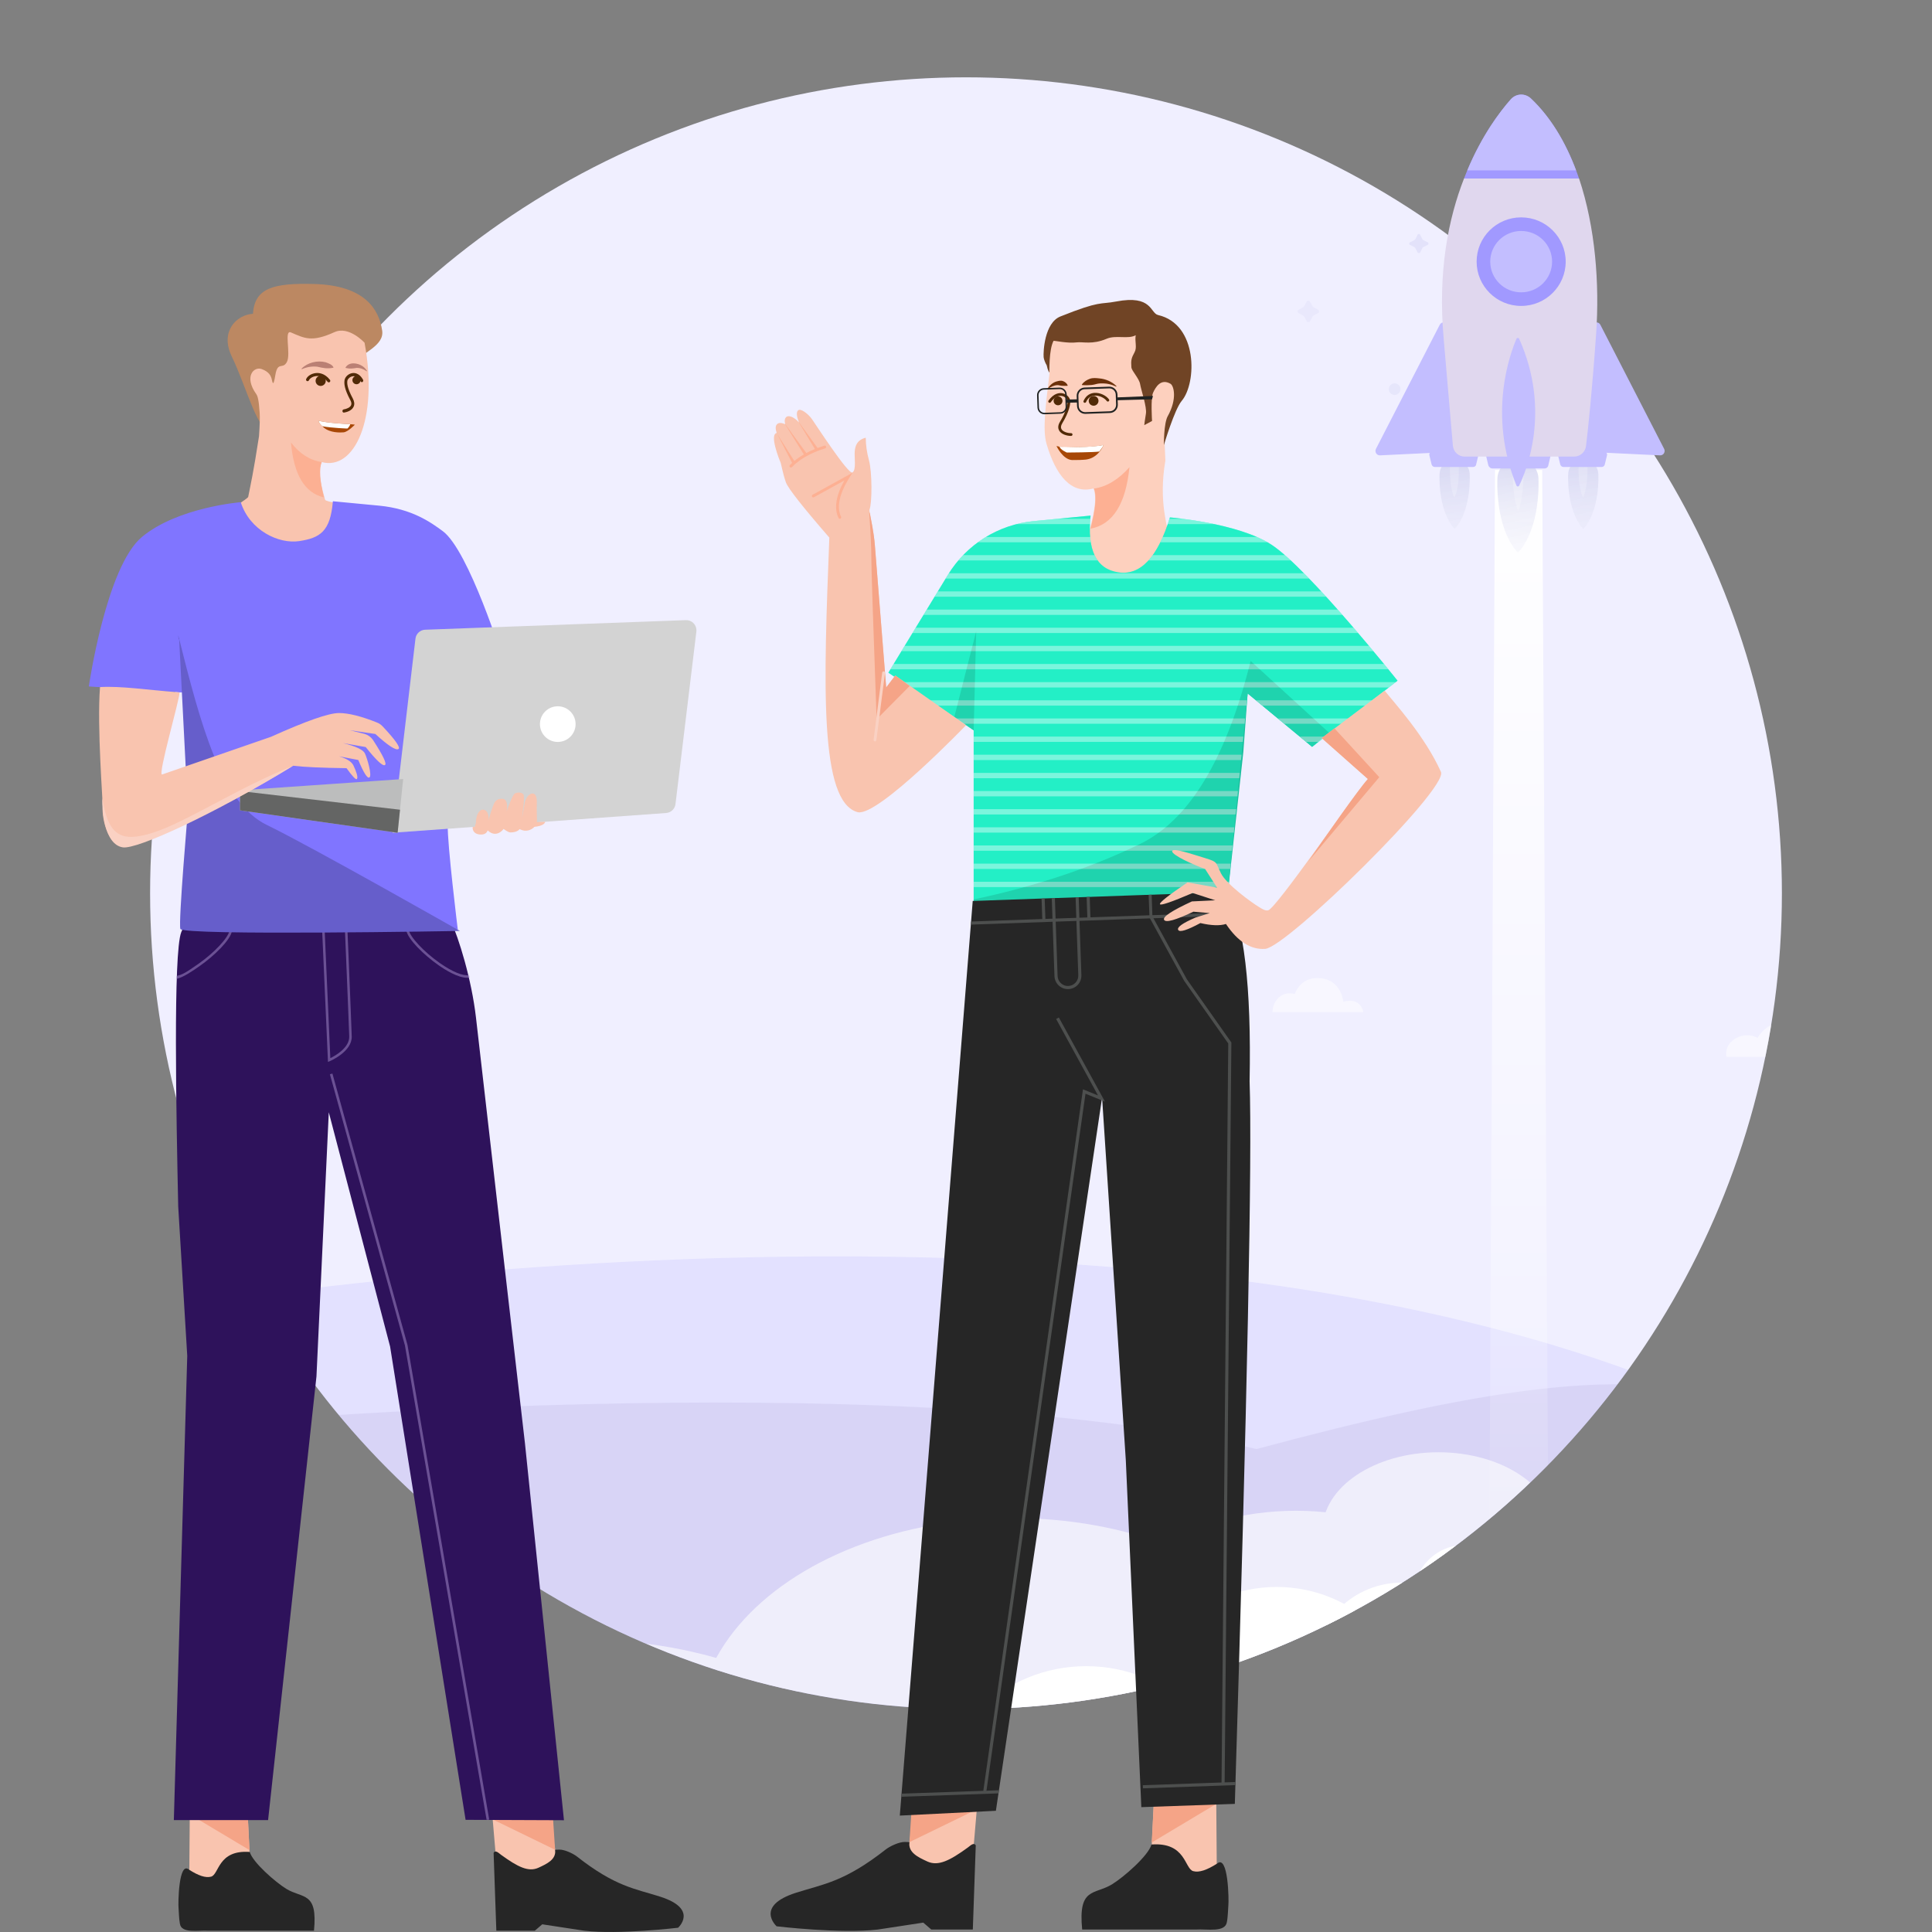 <?xml version="1.0" encoding="UTF-8"?> <svg xmlns="http://www.w3.org/2000/svg" xmlns:xlink="http://www.w3.org/1999/xlink" id="Layer_1" data-name="Layer 1" viewBox="0 0 1000 1000"><rect x="0" y="0" width="1000" height="1000" fill="#808080" stroke="none"/><defs><style> .cls-1, .cls-2, .cls-3, .cls-4, .cls-5, .cls-6, .cls-7, .cls-8, .cls-9, .cls-10, .cls-11, .cls-12, .cls-13, .cls-14, .cls-15, .cls-16, .cls-17, .cls-18, .cls-19, .cls-20, .cls-21, .cls-22, .cls-23, .cls-24, .cls-25, .cls-26, .cls-27, .cls-28, .cls-29, .cls-30, .cls-31, .cls-32, .cls-33, .cls-34, .cls-35, .cls-36, .cls-37, .cls-38, .cls-39, .cls-40, .cls-41, .cls-42, .cls-43, .cls-44, .cls-45, .cls-46, .cls-47 { stroke-width: 0px; } .cls-1, .cls-4, .cls-6, .cls-9, .cls-14, .cls-18, .cls-48, .cls-19, .cls-24, .cls-27, .cls-29, .cls-31, .cls-32, .cls-33, .cls-36, .cls-38, .cls-40, .cls-44, .cls-45 { fill-rule: evenodd; } .cls-1, .cls-35, .cls-41, .cls-43 { fill: #fff; } .cls-2, .cls-3, .cls-5 { isolation: isolate; } .cls-2, .cls-3, .cls-5, .cls-37, .cls-47 { fill: #5053c4; } .cls-2, .cls-47 { opacity: .05; } .cls-3 { opacity: .08; } .cls-4, .cls-11 { fill: #fdb093; } .cls-5 { opacity: .06; } .cls-6 { fill: #8075ff; } .cls-7 { fill: url(#linear-gradient); } .cls-8 { fill: #512a07; } .cls-49 { opacity: .6; } .cls-9 { fill: #f9c4af; } .cls-50 { clip-path: url(#clippath-2); } .cls-10 { fill: #e0d7ee; } .cls-12 { fill: #a74706; } .cls-13 { opacity: .17; } .cls-13, .cls-39 { fill: #a199ff; } .cls-14 { fill: #fcb093; } .cls-15, .cls-51 { fill: none; } .cls-16 { fill: #212322; } .cls-52 { clip-path: url(#clippath-1); } .cls-17 { fill: #b16d62; } .cls-53, .cls-22 { fill: #f0efff; } .cls-18 { fill: #fdd0be; } .cls-48, .cls-27, .cls-46 { fill: #23efc6; } .cls-54 { opacity: .4; } .cls-19 { fill: #646564; } .cls-20, .cls-24 { fill: #fad1c3; } .cls-21 { fill: #4d4f4e; } .cls-23 { fill: url(#linear-gradient-2); } .cls-25 { fill: #eaf4fc; } .cls-26 { fill: #ba8074; } .cls-28 { fill: #6b310a; } .cls-29 { fill: #704425; } .cls-30 { fill: #c3beff; } .cls-31 { fill: #d3d3d3; } .cls-32 { fill: #bcbdbd; } .cls-55 { clip-path: url(#clippath); } .cls-33 { fill: #f5a487; } .cls-34 { fill: #a991cf; } .cls-34, .cls-43 { opacity: .5; } .cls-35 { opacity: .2; } .cls-36 { fill: #1cbf9e; } .cls-37 { opacity: .1; } .cls-38 { fill: #262626; } .cls-56 { clip-path: url(#clippath-3); } .cls-40 { fill: #665ecb; } .cls-57 { mask: url(#mask); } .cls-42 { opacity: .07; } .cls-42, .cls-44 { fill: #2e125b; } .cls-45 { fill: #bc8862; } .cls-46 { clip-rule: evenodd; } .cls-51 { stroke: #515393; stroke-miterlimit: 10; } </style><clipPath id="clippath"><circle class="cls-22" cx="500" cy="462.33" r="422.31"></circle></clipPath><clipPath id="clippath-1"><rect class="cls-15" x="105.62" y="710.68" width="1327.85" height="175.78"></rect></clipPath><linearGradient id="linear-gradient" x1="786.14" y1="822.88" x2="786.14" y2="243.24" gradientUnits="userSpaceOnUse"><stop offset="0" stop-color="#fff" stop-opacity="0"></stop><stop offset="1" stop-color="#fff"></stop></linearGradient><clipPath id="clippath-2"><rect class="cls-15" x="475.17" y="772.97" width="588.58" height="113.67"></rect></clipPath><linearGradient id="linear-gradient-2" x1="787.66" y1="316.35" x2="785.7" y2="223.88" gradientUnits="userSpaceOnUse"><stop offset="0" stop-color="#fff" stop-opacity="0"></stop><stop offset="1" stop-color="#cacbed"></stop></linearGradient><mask id="mask" x="89.99" y="493.08" width="202.31" height="449.08" maskUnits="userSpaceOnUse"><path class="cls-1" d="M224.89,494.32l41.62,251.55,25.79,196.21h-48.45l-40.51-196.21-34.34-136.86-3.12,147.43-27.09,185.64h-48.78l11.09-196.21v-156.81c-6.02-20.43-9.02-36.43-9.02-48.01s3.01-27.57,9.02-47.98l123.8,1.25Z"></path></mask><clipPath id="clippath-3"><path class="cls-46" d="M564.48,266.87l-29.46,2.86c-18.36,1.78-34.81,12.1-44.41,27.86l-30.8,50.59h0l44.16,29.8v88.38s131.38-2.44,131.38-2.44l10.43-105,33.37,27.64,44.22-34.23s-46.07-57.84-65.21-70.37c-17.35-11.35-52.61-14.14-52.61-14.14h0c-6.35,20.7-15.26,30.18-26.71,28.43-11.46-1.75-16.24-11.55-14.36-29.39Z"></path></clipPath></defs><g id="founded"><circle class="cls-37" cx="500" cy="462.33" r="422.31"></circle><g><circle class="cls-53" cx="500" cy="462.33" r="422.31"></circle><g class="cls-55"><path class="cls-42" d="M1046.94,748.54c-180.59-20.86-163.88-61.04-396.59,1.49-191.96-46.02-551.58-11.92-551.58-11.92l29.79,167.53,333,93.16s778.64-227.94,585.37-250.26Z"></path><path class="cls-13" d="M1000,797.55c-265.73-231.67-910.78-120.66-910.78-120.66l53.97,178.7,321.83,136.36s681.63-66.55,534.98-194.4Z"></path><g><g class="cls-49"><g class="cls-52"><g><ellipse class="cls-41" cx="670.85" cy="851.17" rx="102.59" ry="69.2"></ellipse><ellipse class="cls-41" cx="1001.47" cy="864.49" rx="91.87" ry="61.94"></ellipse><ellipse class="cls-41" cx="849.91" cy="810.85" rx="71.8" ry="48.44"></ellipse><ellipse class="cls-41" cx="744.55" cy="792.17" rx="60.03" ry="40.48"></ellipse><ellipse class="cls-41" cx="851.47" cy="769.33" rx="34.26" ry="23.01"></ellipse><ellipse class="cls-41" cx="785.9" cy="810.16" rx="60.55" ry="40.83"></ellipse><ellipse class="cls-41" cx="301.99" cy="967.77" rx="176.3" ry="119.03"></ellipse><ellipse class="cls-41" cx="524.48" cy="896.32" rx="163.84" ry="110.55"></ellipse><ellipse class="cls-41" cx="1163.06" cy="962.07" rx="199.65" ry="134.6"></ellipse><ellipse class="cls-41" cx="716.87" cy="929.02" rx="138.93" ry="93.77"></ellipse><ellipse class="cls-41" cx="883.82" cy="917.43" rx="156.23" ry="105.36"></ellipse></g></g></g><path class="cls-43" d="M661.95,516.27c2.19-2.01,5.31-2.68,8.13-1.73,1.56-3.81,4.84-8.3,11.76-8.3,12.46,0,13.49,12.28,13.49,12.28,8.82-2.6,10.38,5.02,10.38,5.36h-47.06c0-5.02,3.29-7.61,3.29-7.61ZM904.33,535.82c1.9,0,3.81.52,5.36,1.38,3.11-5.19,8.3-8.3,14.71-8.3,6.06,0,11.07,3.11,14.19,7.79,1.73-5.71,7.27-7.61,13.32-7.61,6.92,0,12.63,5.36,13.32,12.11.52-.17,1.04-.17,1.73-.17,4.15,0,7.79,2.42,9.69,6.06h-83.04c-1.21-7.27,5.54-11.25,10.73-11.25h0Z"></path><circle class="cls-47" cx="823.92" cy="107.59" r="4.53"></circle><path class="cls-5" d="M724.87,201.42c0,1.63-1.4,3.02-3.02,3.02s-3.02-1.4-3.02-3.02,1.4-3.02,3.02-3.02,3.02,1.4,3.02,3.02Z"></path><path class="cls-25" d="M845.31,185.6l-1.86-.93c-.12-.12-.23-.12-.23-.23l-.93-1.74c-.23-.47-.93-.47-1.16,0l-.93,1.74c-.12.12-.12.23-.23.23l-1.86.93c-.47.23-.47.93,0,1.16l1.86.93c.12.12.23.12.23.23l.93,1.74c.23.47.93.47,1.16,0l.93-1.74c.12-.12.12-.23.23-.23l1.86-.93c.47-.23.47-.81,0-1.16Z"></path><path class="cls-3" d="M738.93,125.38l-2.33-1.16-.35-.35-1.16-2.33c-.35-.58-1.16-.58-1.4,0l-1.16,2.33-.35.35-2.33,1.16c-.58.35-.58,1.16,0,1.4l2.33,1.16.35.35,1.16,2.33c.35.58,1.16.58,1.4,0l1.16-2.33.35-.35,2.33-1.16c.58-.23.58-1.05,0-1.4ZM896.82,170.96l-2.79-1.51c-.12-.12-.35-.23-.35-.35l-1.51-2.79c-.35-.7-1.4-.7-1.74,0l-1.51,2.79c-.12.12-.23.35-.35.35l-2.79,1.51c-.7.35-.7,1.4,0,1.74l2.79,1.51c.12.12.35.23.35.35l1.51,2.79c.35.7,1.4.7,1.74,0l1.51-2.79c.12-.12.23-.35.35-.35l2.79-1.51c.7-.35.7-1.4,0-1.74Z"></path><path class="cls-2" d="M682.32,160.38l-2.56-1.4-.35-.35-1.4-2.56c-.35-.58-1.28-.58-1.63,0l-1.4,2.56-.35.35-2.56,1.4c-.58.35-.58,1.28,0,1.63l2.56,1.4.35.35,1.4,2.56c.35.58,1.28.58,1.63,0l1.4-2.56.35-.35,2.56-1.4c.58-.35.58-1.28,0-1.63ZM850.54,144.8l-1.86-.93c-.12-.12-.23-.12-.23-.23l-1.05-1.86c-.23-.47-.93-.47-1.16,0l-1.05,1.86c-.12.12-.12.23-.23.23l-1.86.93c-.47.23-.47.93,0,1.16l1.86.93c.12.12.23.12.23.23l1.05,1.86c.23.47.93.47,1.16,0l1.05-1.86c.12-.12.12-.23.23-.23l1.86-.93c.47-.35.47-.93,0-1.16Z"></path><path class="cls-7" d="M798.23,243.24h-24.41l-3.09,579.64h30.83l-3.32-579.64Z"></path><g class="cls-50"><g><ellipse class="cls-41" cx="725.69" cy="863.8" rx="45.5" ry="44.64"></ellipse><ellipse class="cls-41" cx="872.4" cy="872.45" rx="40.66" ry="39.97"></ellipse><ellipse class="cls-41" cx="805.1" cy="837.67" rx="31.83" ry="31.31"></ellipse><ellipse class="cls-41" cx="758.39" cy="825.73" rx="26.64" ry="26.12"></ellipse><ellipse class="cls-41" cx="805.8" cy="810.85" rx="15.22" ry="14.88"></ellipse><ellipse class="cls-41" cx="776.73" cy="837.33" rx="26.82" ry="26.47"></ellipse><ellipse class="cls-41" cx="562.2" cy="939.23" rx="78.2" ry="76.82"></ellipse><ellipse class="cls-41" cx="660.81" cy="892.86" rx="72.66" ry="71.45"></ellipse><ellipse class="cls-41" cx="944.03" cy="935.42" rx="88.41" ry="87.02"></ellipse><ellipse class="cls-41" cx="746.28" cy="914.14" rx="61.59" ry="60.55"></ellipse><ellipse class="cls-41" cx="820.16" cy="906.53" rx="69.2" ry="67.99"></ellipse></g></g></g></g></g><g><path class="cls-23" d="M827.3,245.68c0-4.35-3.46-7.81-7.81-7.81s-7.81,3.46-7.81,7.81c0,0-1.02,18.31,7.81,28.17,8.84-9.73,7.81-28.17,7.81-28.17ZM760.72,245.68c0-4.35-3.46-7.81-7.81-7.81s-7.81,3.46-7.81,7.81c0,0-1.02,18.31,7.81,28.17,8.84-9.73,7.81-28.17,7.81-28.17ZM796.31,247.99c0-5.76-4.74-10.5-10.63-10.5s-10.63,4.74-10.63,10.5c0,0-1.41,24.97,10.63,38.16,12.04-13.19,10.63-38.16,10.63-38.16Z"></path><path class="cls-35" d="M788.63,242.74c0-3.33-1.28-6.02-2.82-6.02s-2.82,2.69-2.82,6.02c0,0-.38,14.21,2.82,21.9,3.07-7.68,2.82-21.9,2.82-21.9ZM821.67,242.23c0-2.3-1.02-4.23-2.3-4.23s-2.3,1.92-2.3,4.23c0,0-.26,10.12,2.3,15.37,2.56-5.38,2.3-15.37,2.3-15.37ZM755.08,242.23c0-2.3-1.02-4.23-2.3-4.23s-2.3,1.92-2.3,4.23c0,0-.26,10.12,2.3,15.37,2.69-5.38,2.3-15.37,2.3-15.37Z"></path><path class="cls-30" d="M829.1,241.71h-19.85c-.77,0-1.41-.51-1.66-1.28l-1.15-4.74c-.26-1.02.51-2.05,1.66-2.05h22.02c1.02,0,1.92,1.02,1.66,2.05l-1.15,4.74c-.13.64-.77,1.28-1.54,1.28h0Z"></path><path class="cls-30" d="M762.51,241.71h-19.85c-.77,0-1.41-.51-1.66-1.28l-1.15-4.74c-.26-1.02.51-2.05,1.66-2.05h22.02c1.02,0,1.92,1.02,1.66,2.05l-1.15,4.74c0,.64-.77,1.28-1.54,1.28h0Z"></path><path class="cls-30" d="M799.39,242.48h-26.89c-1.02,0-1.92-.77-2.18-1.79l-1.54-6.53c-.38-1.41.77-2.82,2.18-2.82h29.84c1.41,0,2.56,1.41,2.18,2.82l-1.54,6.53c-.13,1.15-1.02,1.79-2.05,1.79Z"></path><path class="cls-30" d="M745.22,168.08c.9-1.79,3.59-1.54,4.23.38l9.73,29.71,10.5,32.01c.51,1.41-.51,2.95-2.05,2.95l-53.27,2.56c-1.79.13-2.95-1.79-2.18-3.33l33.04-64.28Z"></path><path class="cls-30" d="M828.33,168.08c-.9-1.79-3.59-1.54-4.23.38l-9.73,29.71-10.5,32.01c-.51,1.41.51,2.95,2.05,2.95l53.27,2.56c1.79.13,2.95-1.79,2.18-3.33l-33.04-64.28Z"></path><path class="cls-10" d="M747.27,175.64l4.74,55.06c.27,3.19,2.94,5.65,6.15,5.63h56.6c3.07,0,5.76-2.3,6.15-5.38,1.02-8.45,3.07-27.15,5.25-58.26,1.79-25.74-.38-55.06-8.84-80.29h-59.54c-8.07,20.62-13.7,48.15-10.5,83.23h0Z"></path><path class="cls-39" d="M781.97,51.43c-6.02,6.79-16.26,20.36-24.2,40.98h59.54c-5.51-16.13-13.57-30.73-24.97-41.49-3.07-2.82-7.68-2.56-10.37.51Z"></path><path class="cls-30" d="M815.79,88.19c-5.44-14.45-13.05-27.46-23.45-37.27-3.07-2.82-7.68-2.56-10.37.51-5.6,6.31-14.85,18.5-22.5,36.76h56.32Z"></path><ellipse class="cls-39" cx="787.35" cy="135.43" rx="23.05" ry="22.92"></ellipse><ellipse class="cls-30" cx="787.35" cy="135.43" rx="16.01" ry="15.88"></ellipse><path class="cls-30" d="M784.92,175.38c-3.07,7.17-15.11,38.8,0,75.93.26.64,1.15.64,1.41,0,3.46-7.04,16.77-38.54,0-75.93-.26-.64-1.15-.64-1.41,0Z"></path></g><g id="man-02-standing-happy"><g><g id="foot"><polygon class="cls-9" points="128.11 937.2 130.37 983.53 97.87 984.75 98.29 929.97 128.11 937.2"></polygon><polygon class="cls-33" points="98 938.99 129.16 957.62 128.11 937.2 127.57 937.13 98.14 937.91 98 938.99"></polygon><path class="cls-38" d="M97.89,967.77c4.83,3.06,8.51,4.34,11.35,3.59,4.25-1.12,3.45-14,20.03-12.79,1.53,5.4,13.33,15.67,18.94,19.1,8.42,5.15,16.33,1.25,14.3,21.67h-54.58c-5.16-.36-14.1,1.63-14.82-3.66-.51-2.53-.55-6.88-.69-7.99-.27-2.23,0-24.78,5.47-19.92Z"></path></g><g id="foot-2" data-name="foot"><polygon class="cls-9" points="282.82 930.82 290.59 976.3 258.43 981.68 253.48 923.84 282.82 930.82"></polygon><polygon class="cls-33" points="253.78 941.12 253.78 941.12 287.32 957.44 285.93 936.53 253.78 941.12"></polygon><path class="cls-38" d="M255.5,959.02c.98-1.67,2.64.15,3.84,1.02,8.57,6.22,14.15,9.08,19.37,6.69,4.56-2.09,9.27-4.32,8.61-9.3l2.19-.08c2.73-.03,6.98,1.96,9.03,3.51,19.93,15.67,30.02,16.67,43.04,20.81,20.2,6.41,9.4,16.12,9.4,16.12,0,0-30.69,3.66-48.54,1.55l-21.77-3.32-3.86,3.32h-19.91s-1.41-40.32-1.41-40.32Z"></path></g></g><g id="legs"><path class="cls-44" d="M229.18,464.32c.52.36,1.02,5.55,4.08,12.14,4.14,8.92,10.83,30.37,13.11,50.27,8.59,75.19,25.35,220.35,25.35,220.35l20.19,195.07-50.92-.21-39.08-244.99-31.73-121.25-6.38,136.74-25.04,229.64h-48.78l6.94-240.29-4.68-77.36c-1-46.76-2.67-131.18,1.58-141.95,3.22-8.16,6.87-10.1,7.73-21.05,0,0,123.75.21,127.61,2.9Z"></path><path class="cls-51" d="M98.77,473.99s118.16,5.59,133.84,3.01"></path><path class="cls-34" d="M169.76,549.66l-3.21-72.42,1.3-.06,3.13,70.52c2.56-1.26,9.95-5.42,9.78-11.23-.21-7.43-2.9-71.37-2.93-72.02l1.3-.05c.03.65,2.72,64.6,2.93,72.03.23,7.87-10.96,12.66-11.43,12.86l-.86.36Z"></path><line class="cls-51" x1="137.87" y1="475.6" x2="138.3" y2="462.5"></line><line class="cls-51" x1="205.98" y1="477.97" x2="205.76" y2="463.57"></line><g class="cls-57"><polygon class="cls-34" points="251.9 942.16 209.59 696.41 170.76 556.04 172.06 555.68 210.91 696.09 253.23 941.89 251.9 942.16"></polygon></g><path class="cls-34" d="M241.78,506.1c-4.76,0-11.25-4.02-14.88-6.57-7.47-5.24-15.84-13.35-16.64-18.08l1.28-.22c.63,3.72,7.85,11.45,16.11,17.24,6.49,4.55,12.02,6.82,15.2,6.24l.23,1.28c-.41.08-.85.11-1.29.11Z"></path><path class="cls-34" d="M91.19,506.73l.11-1.59c3.02-.58,4.89-1.69,11.38-6.24,8.26-5.78,15.48-13.52,16.11-17.24l1.28.22c-.8,4.73-9.17,12.85-16.64,18.08-3.64,2.55-8.6,5.99-12.23,6.76Z"></path></g><g id="heat"><g><path class="cls-45" d="M187.99,190.39c-5.33,7.86-40.42,29.8-47.2,32.38-7.04,2.68-12.92-21.92-20.86-38.34-6.11-12.63,2.19-21.45,11-22.02.89-13.37,10.54-15.96,31.56-15.42,26.11.67,33.67,12.94,35.33,24.15,1.18,7.95-10.67,11.4-14.44,16.96l4.62,2.3Z"></path><path class="cls-9" d="M173.15,171.9c-11.89,5.41-15.5,3.17-22.55.17-3.74-1.59.06,11.01-2.07,15.21-2.13,4.21-4.82-.54-6.02,6.9-1.2,7.44-1.6,2.7-1.98,1.63-.37-1.08-1.12-3.37-5.11-4.79-3.99-1.42-9.29,3.8-2.78,12.97.74,1.05,1.33,3.01,1.77,9.77.16,2.47.04,6.49-.35,12.05-2.96,19.23-4.3,24.76-5.59,31.37-.2,1.01-11.54,7.62-11.28,8.7,2.75,11.35,28.81,22.25,36.41,22.69,7.68.44,28.63-11.92,26.43-26.55-.18-1.23-11.38-2.06-11.76-3.38-3.43-12.07-3.43-15.45-1.76-19.47,16.7,4.52,29.58-21.69,22.19-61.76,0,0-8.1-8.9-15.56-5.5Z"></path><path class="cls-14" d="M150.6,229.02c4.5,5.84,9.8,9.23,15.92,10.14-1.38,3.33-.99,9.45,1.12,18.29-9.94-2.32-15.62-11.79-17.04-28.44Z"></path></g><g id="head"><g><path class="cls-12" d="M177.84,223.78c-1.82.14-6.94.32-10.21-2.44-.98-.83-2.46-2.31-2.87-3.57,5.41,1.24,12.89,1.61,16.24,1.77,1.4.07,2.68.27,2.68.27,0,0-3.6,3.79-5.84,3.96Z"></path><path class="cls-41" d="M179.79,221.81s-7.91-.24-12.96-1.19c-.73-.75-1.47-1.41-2.08-2.85,5.41,1.24,13.22,1.63,16.57,1.79-.53,1.53-1.53,2.25-1.53,2.25Z"></path></g><g id="face"><circle class="cls-8" cx="165.98" cy="197.13" r="2.63"></circle><path class="cls-8" d="M170.16,197.91c-.24,0-.47-.11-.62-.31-2.25-2.92-4.77-3.08-6.06-2.92-1.82.23-3.2,1.28-3.57,2.15-.17.4-.63.58-1.03.41-.4-.17-.58-.63-.41-1.03.66-1.54,2.64-2.81,4.82-3.09,1.63-.21,4.78-.03,7.51,3.52.26.34.2.84-.14,1.1-.14.11-.31.16-.48.16Z"></path><path class="cls-8" d="M186.65,196.76c0,1.17-.95,2.12-2.12,2.12-1.17,0-2.12-.95-2.12-2.12,0-1.17.95-2.12,2.12-2.12s2.12.95,2.12,2.12Z"></path><path class="cls-8" d="M177.98,213.57c-.36,0-.68-.3-.73-.72-.05-.46.23-.87.63-.94,1.44-.22,3.31-.93,3.85-2.2.29-.69.16-1.56-.39-2.58-3.16-5.89-3.28-8.65-2.99-10.39v-.03s.03-.15.03-.15c.41-1.69,2.06-3.13,3.92-3.44,2.17-.36,4.21.89,5.61,3.42.22.39.11.9-.23,1.15-.34.24-.8.12-1.01-.27-1.09-1.97-2.56-2.92-4.15-2.65-1.37.22-2.45,1.3-2.7,2.18h0c-.24,1.32-.21,3.72,2.79,9.31.82,1.54.98,2.93.46,4.16-.99,2.35-4.06,2.99-4.98,3.13-.03,0-.07,0-.1,0Z"></path><path class="cls-26" d="M172.42,190.36c-3.1.6-5.3.13-8.15-.55-2.71-.31-5.39.13-7.94,1.24-.18.07-.34-.17-.19-.3,3.05-3.11,8.2-4.36,12.46-3.23,1.51.6,3.14,1.04,3.98,2.52.08.13-.02.31-.17.32h0Z"></path><path class="cls-26" d="M178.85,190.22c1.79-3.11,6.36-2.43,8.97-.58.88.63,1.57,1.46,2.12,2.31.08.12-.07.27-.19.19-1.56-1.1-3.32-1.76-5.19-1.71-1.98.32-3.43.56-5.59.03-.11-.01-.18-.14-.12-.24h0Z"></path></g></g></g><g id="shirt"><path class="cls-6" d="M229.25,357.08l-1.3,2.6s4.13,57.83,3.81,67.33c-.32,9.51,5.2,54.23,5.2,54.23l-133.61-39.63-7.79-83.23h-2.6l-46.98-3.07s8.95-62,27.51-77.4c18.57-15.41,51.12-17.98,51.12-17.98,4.67,14.66,19.68,21.76,30.29,20.14,10.61-1.62,16.11-4.83,17.4-20.62l23.98,2.28c17.01,1.65,26.7,8.62,32.9,13.19,13.53,9.99,31.22,66.6,31.22,66.6l-31.15,15.58Z"></path><path class="cls-40" d="M138.14,427.01c23.54,11.44,99.9,54.85,99.9,54.85,0,0-143.62,2.58-144.69-1.07-1.07-3.65,3.92-61.29,3.92-61.29l-4.53-88.48-.32-.22-.17-2.02c11.77,47.03,22.34,86.79,45.89,98.24Z"></path></g><g><g id="laptop"><path class="cls-31" d="M220.07,325.94l134.94-4.96c2.91-.11,5.35,2.17,5.46,5.07.01.28,0,.55-.03.83l-10.81,89.31c-.3,2.5-2.34,4.44-4.85,4.62l-141.6,10.22h0l11.86-100.45c.3-2.58,2.44-4.55,5.04-4.65Z"></path><polygon class="cls-32" points="205.81 431.05 124.24 419.43 124.24 409.05 208.68 403.22 205.81 431.05"></polygon><circle class="cls-41" cx="288.7" cy="374.8" r="9.23"></circle><polygon class="cls-19" points="124.24 409.46 124.24 419.43 205.81 431.05 207.04 419.11 124.24 409.46"></polygon></g><g id="arm"><path class="cls-9" d="M53.14,417.63c.2-2.35-3.01-41.35-1.37-62,11.19-.63,23.85,1.45,41.18,2.75,0,3.89-11.43,42.96-9.04,42.49l56.42-19.52c18.14-8.19,29.85-12.28,35.13-12.28,4.95,0,11.53,1.64,19.73,4.93h0c1.07.43,2.02,1.08,2.81,1.92,6.83,7.25,9.54,11.19,8.15,11.82-1.47.66-5.43-1.95-11.86-7.83l-13.07-1.92,7.25,1.83c1.93.49,3.61,1.69,4.7,3.36,5.05,7.79,7.09,12.05,6.12,12.78-1.08.81-4.41-2.29-10.01-9.29l-11.73-2.05c6.7,1.68,10.48,3.47,11.34,5.37,1.29,2.85,3.85,11.68,2.26,12.45-1.06.51-2.96-2.51-5.7-9.06l-9.98-1.92c4.06,1.2,6.56,2.8,7.49,4.79,1.4,2.98,2.5,6.08,1.78,6.96-.48.59-2.27-1.29-5.38-5.61-12.7-.15-21.92-.57-27.64-1.25-41.16,25.19-74.49,38.65-84.78,41.38-11.22,2.87-14.28-14.58-13.81-20.11Z"></path><path class="cls-24" d="M52.96,413.09c-.17,6.31.99,24.02,10.6,25.5,7.44,1.15,47.01-17.05,88.16-42.23-29.09,11.63-55.36,29.24-72.69,34.69-16.72,5.25-23.01,1.29-26.07-17.96Z"></path></g><path id="arm-5" class="cls-9" d="M252.42,429.85c-.83,2.35-3.49,2.35-5.21,1.87-2.9-.8-2.57-3.56-2.57-3.56,0,0-.15-.19,1.22-.28-.06-.64.41-1.38.44-2.06.17-4.72,1.97-6.66,3.6-6.77,3.68.18,2.95,6,2.98,5.78.21-1.77,2.13-7.52,2.9-9.06,1.13-2.27,3.05-2.4,4.26-2.32,3.54.24,2.19,6.58,2.19,6.58,0,0,2.94-8.86,4.4-9.42,2.24-.86,3.86-.07,4.25.52,1.08,1.64-.79,12.61-.79,12.61,0,0,.88-3.76,1.48-7.92.75-5.18,6.41-7.98,6.29-.72-.12,7.26.07,5.51.07,9.72,0,2.81-3,5.49-6.6,5.12-.86-.09-2.43-.78-2.43-.78,0,0-.9,1.67-4.67,1.71-1.21.01-3.57-1.8-3.57-1.8,0,0-3.6,5.09-8.23.77Z"></path><path class="cls-9" d="M282.19,425.34s0,2.28-6.39,2.71c-1.68.11.68-2.48.68-2.48l5.71-.23Z"></path></g></g><g id="man-01-standing-pointing-1"><g id="head-2" data-name="head"><g><path class="cls-18" d="M552.23,166.82c11.25-.49,42.87,1.72,47.44.05,4.57-1.66,13.38,36.43,5.7,46.67-1.01,1.39-1.8,3.68-2.46,11.28-.23,2.63-.03,7.07.29,13.59-3.82,22.23,1.79,34.98,1.43,39.07-1.2,13.75-15.55,31.34-25.33,31.96-9.78.62-23.33-9.71-17.2-29.22,4.45-13.76,5.83-22.78,3.87-27.38-11.49,3.08-19.5-6.69-24.31-23.18-2.12-7.28-.36-20.2,1.44-35.37.49-4.16-1.11-6.71-.69-11.14-2.1-4.88,3.26-15.44,9.83-16.34Z"></path><g id="face-2" data-name="face"><circle class="cls-8" cx="566.05" cy="207.47" r="2.53"></circle><path class="cls-8" d="M561.5,208.5c-.1,0-.2-.02-.29-.06-.36-.16-.52-.58-.36-.94,1.38-3.1,3.7-3.96,5.41-4.13,3.14-.31,6.41,1.46,7.75,3.35.23.32.15.77-.17,1-.32.23-.77.15-1-.17-1.08-1.53-3.86-3.01-6.44-2.76-1.93.19-3.36,1.3-4.25,3.29-.12.27-.38.42-.65.42Z"></path><circle class="cls-8" cx="547.64" cy="207.47" r="2.3"></circle><path class="cls-8" d="M554.44,225.64c-2.32,0-5.15-.87-6.24-2.81-.5-.89-.84-2.39.42-4.47,3.15-5.2,4.22-9.37,3.87-11.04h0c-.29-.97-1.4-2.11-2.92-2.38-1.93-.34-3.95.81-5.69,3.25-.23.32-.68.4-1,.17-.32-.23-.4-.68-.17-1,2.8-3.93,5.65-4.08,7.1-3.83,2.24.4,3.68,2.06,4.06,3.44l.03.12v.04c.33,1.91-.54,6.14-4.08,11.97-.72,1.19-.86,2.21-.4,3.02.77,1.36,3.1,2.08,5,2.08.39,0,.71.32.71.71s-.32.71-.71.71Z"></path><path class="cls-28" d="M560,199.03c.96-1.45,2.49-2.38,4.08-2.96,1.59-.6,3.33-.38,4.97-.21,3.27.29,6.43,1.65,8.77,3.94.13.12-.01.35-.18.27,0,0,0,0,0,0l-.53-.24c-1.86-.84-3.89-1.32-5.93-1.38-1.06-.04-2.18-.01-3.22.2-1.05.25-2.06.56-3.15.63-.72.06-1.45.11-2.22.12-.77.01-1.56.01-2.44-.08-.14,0-.23-.17-.15-.29h0Z"></path><path class="cls-28" d="M552.49,199.69c-1.01.06-1.86.03-2.79-.01-.81,0-1.55-.36-2.36-.33-1.79.06-3.39.85-4.85,1.91-.1.08-.25-.05-.18-.17,1.02-1.71,2.72-3.2,4.71-3.69,1.03-.28,2.21-.55,3.24-.12,1.04.41,1.95,1.12,2.37,2.21.04.1-.04.2-.14.2h0Z"></path></g><path class="cls-4" d="M566.26,252.87c1.45,3.66.83,10.69-1.82,20.78,11.69-2.22,18.23-12.85,20.18-31.85-5.56,6.29-11.8,10.17-18.36,11.07Z"></path><g><path class="cls-12" d="M555.01,238.12c1.62.06,5.75-.07,7.12-.25,6.06-.81,8.63-6.35,9.02-7.54-5.87,1.35-16.18,1.11-19.81,1.28-1.52.07-4.51-.76-4.51-.76,0,0,3.25,7.09,8.19,7.28Z"></path><path class="cls-41" d="M552.2,234.23s14.47-.08,16.81-.52c.78-1.16,1.69-2.02,2.14-3.39-5.87,1.35-19.41,1.27-22.78.9.58,1.66,3.83,3.01,3.83,3.01Z"></path></g><path class="cls-29" d="M602.45,230.32s5.44-18.38,9.22-22.85c7.79-9.19,8.48-39.62-12.24-44.41-4.17-.96-2.97-10.59-21.71-7-8.54,1.64-7.84-.67-28.86,7.74-8.28,3.31-8.91,18.31-8.68,21.08.1,1.2.99,3.24,1.58,4.17.64,3.07,1.42,3.79,1.42,3.79,0,0-.35-11.98,2.16-16.46.59-.05,7.44,1.41,11.82.84,3.36-.44,8.23,1.29,15.61-1.87,4.83-2.07,11.13.36,15.07-1.84-.56,3.41.81,6.24-.59,8.81-1.65,3.02-1.93,4.12-1.65,7.76.15,1.95,4.04,5.78,4.52,8.74.48,2.95,3.6,11.94,3,15.33s-.84,5.89-.84,5.89l4.02-2.14s-.79-11.75.54-14.66c1.44-3.16,4.1-7.4,8.98-4.62,1.77,1.01,3.6,7.83-1.37,16.7-2.15,3.84-2.01,14.99-2.01,14.99Z"></path><g><path class="cls-16" d="M551.74,206.83l5.85-.15.1,1.65-5.85.15-.1-1.65ZM577.74,205.71l19.05-.77-.52,1.74-18.55.5.02-1.47Z"></path><path class="cls-16" d="M561.67,214.21c-2.25,0-4.12-1.79-4.2-4.06l-.18-5.21c-.04-1.12.36-2.19,1.13-3.01s1.81-1.3,2.93-1.34l12.7-.45c1.12-.04,2.19.36,3.01,1.13.82.77,1.3,1.81,1.34,2.93l.18,5.21c.08,2.32-1.74,4.27-4.05,4.35h0l-12.7.45c-.05,0-.1,0-.15,0ZM574.19,201.02s-.08,0-.12,0l-12.7.45c-.89.03-1.71.41-2.32,1.06-.61.65-.92,1.5-.89,2.38l.18,5.21c.06,1.83,1.61,3.27,3.44,3.21l12.7-.45c1.83-.06,3.27-1.61,3.21-3.44l-.18-5.21c-.03-.89-.41-1.71-1.06-2.32-.62-.58-1.42-.89-2.26-.89Z"></path><path class="cls-16" d="M540.58,214.42c-.91,0-1.77-.34-2.44-.96-.7-.65-1.1-1.54-1.14-2.49l-.22-6.35c-.07-1.97,1.48-3.63,3.45-3.7l8.18-.29c1.97-.07,3.63,1.48,3.7,3.45l.22,6.35c.07,1.97-1.48,3.63-3.45,3.7h0l-8.18.29s-.09,0-.13,0ZM548.54,201.4s-.07,0-.1,0l-8.18.29c-1.55.05-2.76,1.36-2.71,2.91l.22,6.35c.03.75.34,1.45.89,1.96.55.51,1.27.78,2.02.75l8.18-.29c1.55-.05,2.76-1.36,2.71-2.91l-.22-6.35c-.05-1.52-1.3-2.71-2.81-2.71Z"></path></g></g></g><g><g id="foot-3" data-name="foot"><polygon class="cls-9" points="597.28 931.63 594.84 981.65 629.92 982.97 629.47 923.83 597.28 931.63"></polygon><polygon class="cls-33" points="629.78 933.56 596.14 953.67 597.28 931.63 597.87 931.56 629.63 932.4 629.78 933.56"></polygon><path class="cls-38" d="M629.89,964.64c-5.22,3.3-9.19,4.68-12.25,3.87-4.59-1.21-3.73-15.11-21.62-13.8-1.65,5.83-14.39,16.91-20.45,20.62-9.08,5.55-17.62,1.34-15.44,23.39h58.92c5.58-.39,15.22,1.76,16-3.96.55-2.73.6-7.42.75-8.62.3-2.4,0-26.75-5.91-21.5Z"></path></g><g id="foot-4" data-name="foot"><polygon class="cls-9" points="475.58 924.75 467.19 973.84 501.9 979.65 507.25 917.22 475.58 924.75"></polygon><polygon class="cls-33" points="506.92 935.87 506.92 935.87 470.72 953.48 472.22 930.92 506.92 935.87"></polygon><path class="cls-38" d="M505.07,955.19c-1.05-1.8-2.84.16-4.15,1.1-9.25,6.71-15.27,9.8-20.91,7.22-4.92-2.26-10.01-4.66-9.3-10.03l-2.37-.09c-2.95-.04-7.53,2.12-9.75,3.79-21.52,16.92-32.4,17.99-46.46,22.47-21.8,6.92-10.15,17.4-10.15,17.4,0,0,33.13,3.95,52.4,1.67l23.5-3.58,4.16,3.58h21.49s1.52-43.53,1.52-43.53Z"></path></g></g><g id="shirt-2" data-name="shirt"><path class="cls-27" d="M564.48,266.87l-29.46,2.86c-18.36,1.78-34.81,12.1-44.41,27.86l-30.8,50.59h0l44.16,29.8v88.38s131.38-2.44,131.38-2.44l10.43-105,33.37,27.64,44.22-34.23s-46.07-57.84-65.21-70.37c-17.35-11.35-52.61-14.14-52.61-14.14h0c-6.35,20.7-15.26,30.18-26.71,28.43-11.46-1.75-16.24-11.55-14.36-29.39Z"></path><path class="cls-36" d="M647.32,342.12l40.5,37.06-8.67,7.38-33.37-27.64-2.22,30.24-8.21,74.76-131.37,2.44v-.81c32.02-6.81,60.74-16.39,86.16-28.74,25.42-12.35,44.48-43.92,57.19-94.69Z"></path><polygon class="cls-36" points="503.97 377.98 505.27 326.78 493.96 371.06 503.97 377.98"></polygon><g class="cls-54"><path class="cls-48" d="M564.48,266.87l-29.46,2.86c-18.36,1.78-34.81,12.1-44.41,27.86l-30.8,50.59h0l44.16,29.8v88.38s131.38-2.44,131.38-2.44l10.43-105,33.37,27.64,44.22-34.23s-46.07-57.84-65.21-70.37c-17.35-11.35-52.61-14.14-52.61-14.14h0c-6.35,20.7-15.26,30.18-26.71,28.43-11.46-1.75-16.24-11.55-14.36-29.39Z"></path><g class="cls-56"><g><rect class="cls-41" x="388.56" y="268.55" width="366.66" height="2.75" transform="translate(1143.78 539.84) rotate(-180)"></rect><rect class="cls-41" x="388.56" y="277.94" width="366.66" height="2.75" transform="translate(1143.78 558.63) rotate(-180)"></rect><rect class="cls-41" x="388.56" y="287.33" width="366.66" height="2.75" transform="translate(1143.78 577.41) rotate(-180)"></rect><rect class="cls-41" x="388.56" y="296.72" width="366.66" height="2.75" transform="translate(1143.78 596.2) rotate(-180)"></rect><rect class="cls-41" x="388.56" y="306.12" width="366.66" height="2.75" transform="translate(1143.78 614.98) rotate(-180)"></rect><rect class="cls-41" x="388.56" y="315.51" width="366.66" height="2.75" transform="translate(1143.78 633.77) rotate(-180)"></rect><rect class="cls-41" x="388.56" y="324.9" width="366.66" height="2.75" transform="translate(1143.78 652.55) rotate(-180)"></rect><rect class="cls-41" x="388.56" y="334.29" width="366.66" height="2.75" transform="translate(1143.78 671.34) rotate(-180)"></rect><rect class="cls-41" x="388.56" y="343.69" width="366.66" height="2.75" transform="translate(1143.78 690.12) rotate(-180)"></rect><rect class="cls-41" x="388.56" y="353.08" width="366.66" height="2.75" transform="translate(1143.78 708.91) rotate(-180)"></rect><rect class="cls-41" x="388.56" y="362.47" width="366.66" height="2.75" transform="translate(1143.78 727.69) rotate(-180)"></rect><rect class="cls-41" x="388.56" y="371.86" width="366.66" height="2.75" transform="translate(1143.78 746.48) rotate(-180)"></rect><rect class="cls-41" x="388.56" y="381.26" width="366.66" height="2.75" transform="translate(1143.78 765.26) rotate(-180)"></rect><rect class="cls-41" x="388.56" y="390.65" width="366.66" height="2.75" transform="translate(1143.78 784.05) rotate(-180)"></rect><rect class="cls-41" x="388.56" y="400.04" width="366.66" height="2.75" transform="translate(1143.78 802.83) rotate(-180)"></rect><rect class="cls-41" x="388.56" y="409.43" width="366.66" height="2.75" transform="translate(1143.78 821.62) rotate(-180)"></rect><rect class="cls-41" x="388.56" y="418.83" width="366.66" height="2.75" transform="translate(1143.78 840.4) rotate(-180)"></rect><rect class="cls-41" x="388.56" y="428.22" width="366.66" height="2.75" transform="translate(1143.78 859.19) rotate(-180)"></rect><rect class="cls-41" x="388.56" y="437.61" width="366.66" height="2.75" transform="translate(1143.78 877.97) rotate(-180)"></rect><rect class="cls-41" x="388.56" y="447" width="366.66" height="2.75" transform="translate(1143.78 896.76) rotate(-180)"></rect><rect class="cls-41" x="388.56" y="456.4" width="366.66" height="2.75" transform="translate(1143.78 915.54) rotate(-180)"></rect></g></g></g></g><g id="legs-2" data-name="legs"><path class="cls-38" d="M503.48,466.33l-37.74,473.42,49.73-2.49,54.97-369.17,12.28,187.74,8.03,179.55,48.4-1.69c6.47-209.89,9.01-334.55,7.64-373.98.97-49.24-2.91-81.9-11.66-97.98l-131.65,4.6Z"></path><polygon class="cls-21" points="508.87 927.58 560.4 564.85 560.54 563.82 568.33 567 546.65 527.42 548.07 526.65 571.93 570.2 570.54 569.63 570.44 568.09 570.22 569.51 561.85 566.1 510.46 927.8 508.87 927.58"></polygon><path class="cls-21" d="M502.51,478.58l42.3-1.48.98,28.13c.07,1.86.85,3.59,2.21,4.86,1.3,1.21,2.98,1.87,4.75,1.87.08,0,.17,0,.25,0,1.86-.07,3.59-.85,4.86-2.21,1.27-1.36,1.93-3.14,1.87-5l-.98-28.13,81.14-2.83c-.16-.53-.31-1.08-.47-1.6l-75.01,2.62-.37-10.59-1.61.06.37,10.59-4.1.14-.37-10.59-1.61.06.37,10.59-10.72.37-.37-10.59-1.61.06.37,10.59-3.67.13-.37-10.59-1.61.06.37,10.59-36.84,1.29-.13,1.62ZM546.42,477.04l10.72-.37.98,28.13c.05,1.43-.46,2.79-1.44,3.84-.98,1.05-2.3,1.65-3.73,1.7-1.41.08-2.79-.46-3.84-1.44-1.05-.98-1.65-2.3-1.7-3.73l-.98-28.13Z"></path><polygon class="cls-21" points="596.1 463.09 596.49 474.3 614.33 506.9 637.21 539.38 637.36 539.59 633.87 923.39 632.26 923.38 635.74 540.09 612.97 507.75 594.98 474.9 594.53 463.15 596.1 463.09"></polygon><polygon class="cls-21" points="466.65 928.39 517.05 926.63 516.81 928.25 466.52 930 466.65 928.39"></polygon><path class="cls-21" d="M639.44,923.97l-47.86,1.67-.06-1.61,47.97-1.68c-.02.54-.03,1.08-.05,1.61Z"></path></g><g id="arm-2" data-name="arm"><path class="cls-9" d="M651.93,469.64c-4.44-2.69-17.11-11.95-19.94-17.58-2.84-5.64-1.3-5.84-8.44-7.98-7.15-2.15-16.67-5.48-16.84-3.49-.17,2,11.25,7.14,17.05,9.2l6.19,9.65-15.28-2.73c-9.9,6.73-14.65,10.49-14.27,11.29.39.8,6.02-1.13,16.91-5.79l11.7,3.78-12.08.58c-10.5,4.85-15.29,8.04-14.38,9.57s5.96.11,15.15-4.25l8.45.74-7.44,2.33c-6.65,2.87-9.61,4.98-8.87,6.36.74,1.37,4.56.19,11.47-3.54,5.65,1.31,10.06,1.46,13.25.47,6.1,9.12,12.87,13.41,20.31,12.88,11.15-.8,94.85-82.93,90.97-91.59-8.35-18.61-24.18-35.8-29.14-42.04l-32.56,24.54,23.87,21.16c-8.68,10.52-47.07,66.34-51.49,67.94-1.56.57-4.02-1.17-4.58-1.51Z"></path><path class="cls-33" d="M690.71,376.97l23.21,25.3-36.61,43.44c8.45-12.19,25.21-36.42,30.69-42.51l-23.87-21.16,6.59-5.07Z"></path></g><g id="arm-3" data-name="arm"><path class="cls-9" d="M458.68,355.84l4.7-6.21,36.67,25.7s-45.23,47.07-55.95,45.09c-20.18-5.1-17.79-66.14-14.84-142.16-13.91-16.03-21.41-25.57-22.49-28.63-1.62-4.58-2.42-9.63-2.85-10.51-.43-.87-5.82-14.35-1.9-14.99-.74-2.21-.68-3.74.17-4.57.85-.84,2.26-.84,4.21-.01-.45-1.84-.22-3.1.69-3.79,1.37-1.03,4.34.4,6.46,2.92-1.23-3.19-1.42-5.26-.54-6.21,1.31-1.42,5.33,1.79,7.15,4.32,1.82,2.52,18.91,28.98,21.05,27.74,2.14-1.24.91-8.14,1.2-10.92.28-2.78,1.05-5.83,5.7-7.07.03,3.87.59,7.77,1.67,11.7,1.63,5.88,1.7,21.87.28,25.56-.35.9,2.1,9.68,2.77,18.51.77,10.18,2.72,34.69,5.85,73.53Z"></path><path class="cls-33" d="M463.38,349.63l7.48,5.42-17.12,17.26c-1.83-50.47-2.74-78.32-2.74-83.53s-.37-13.16-1.11-23.83l.36.83c.57,3.24,2.08,9.87,2.59,16.53.77,10.18,2.72,34.69,5.85,73.53l4.7-6.21Z"></path><path class="cls-20" d="M452.79,383.75s.06,0,.09,0c.36,0,.68-.27.73-.64l4.46-34.79c.05-.4-.23-.77-.63-.82-.39-.06-.77.23-.82.63l-4.46,34.79c-.05.4.23.77.63.82Z"></path><path class="cls-17" d="M402.02,224.13s-.02,0-.03.01l.23.36-.21-.4s0,.02,0,.03Z"></path><path class="cls-11" d="M408.84,241.78c.14.14.33.21.51.21.71,0,1.48-1.22,1.97-1.63.2-.17.39-.34.6-.49.71-.56,1.42-1.13,2.16-1.65.89-.63,1.8-1.21,2.74-1.76,3.21-1.87,6.71-3.29,10.26-4.38.39-.12.6-.53.49-.91-.12-.39-.53-.61-.91-.49-1.2.37-2.37.77-3.49,1.19l-9.68-13.38c.03.07.04.13.07.2-.06-.07-.12-.12-.17-.19l8.39,13.91c-1.56.64-3.03,1.33-4.43,2.07l-10.95-14.99s0,.03,0,.05c-.04-.02-.07-.02-.1-.03l9.76,15.69c-1.79,1.04-3.43,2.18-4.92,3.42l-8.93-14.11,7.8,15.09c-.41.37-.8.76-1.18,1.15-.28.29-.28.75.01,1.04Z"></path><path class="cls-11" d="M435.35,267.5c-2.4-5.04-.94-11.89,4.35-20.37l1.49-2.39-20.59,11.35c-.35.19-.48.64-.29.99.19.35.64.49.99.29l15.77-8.7c-4.42,7.88-5.45,14.42-3.05,19.44.13.26.39.42.66.42.11,0,.21-.02.31-.07.37-.17.52-.61.35-.98Z"></path></g></g></g></svg> 